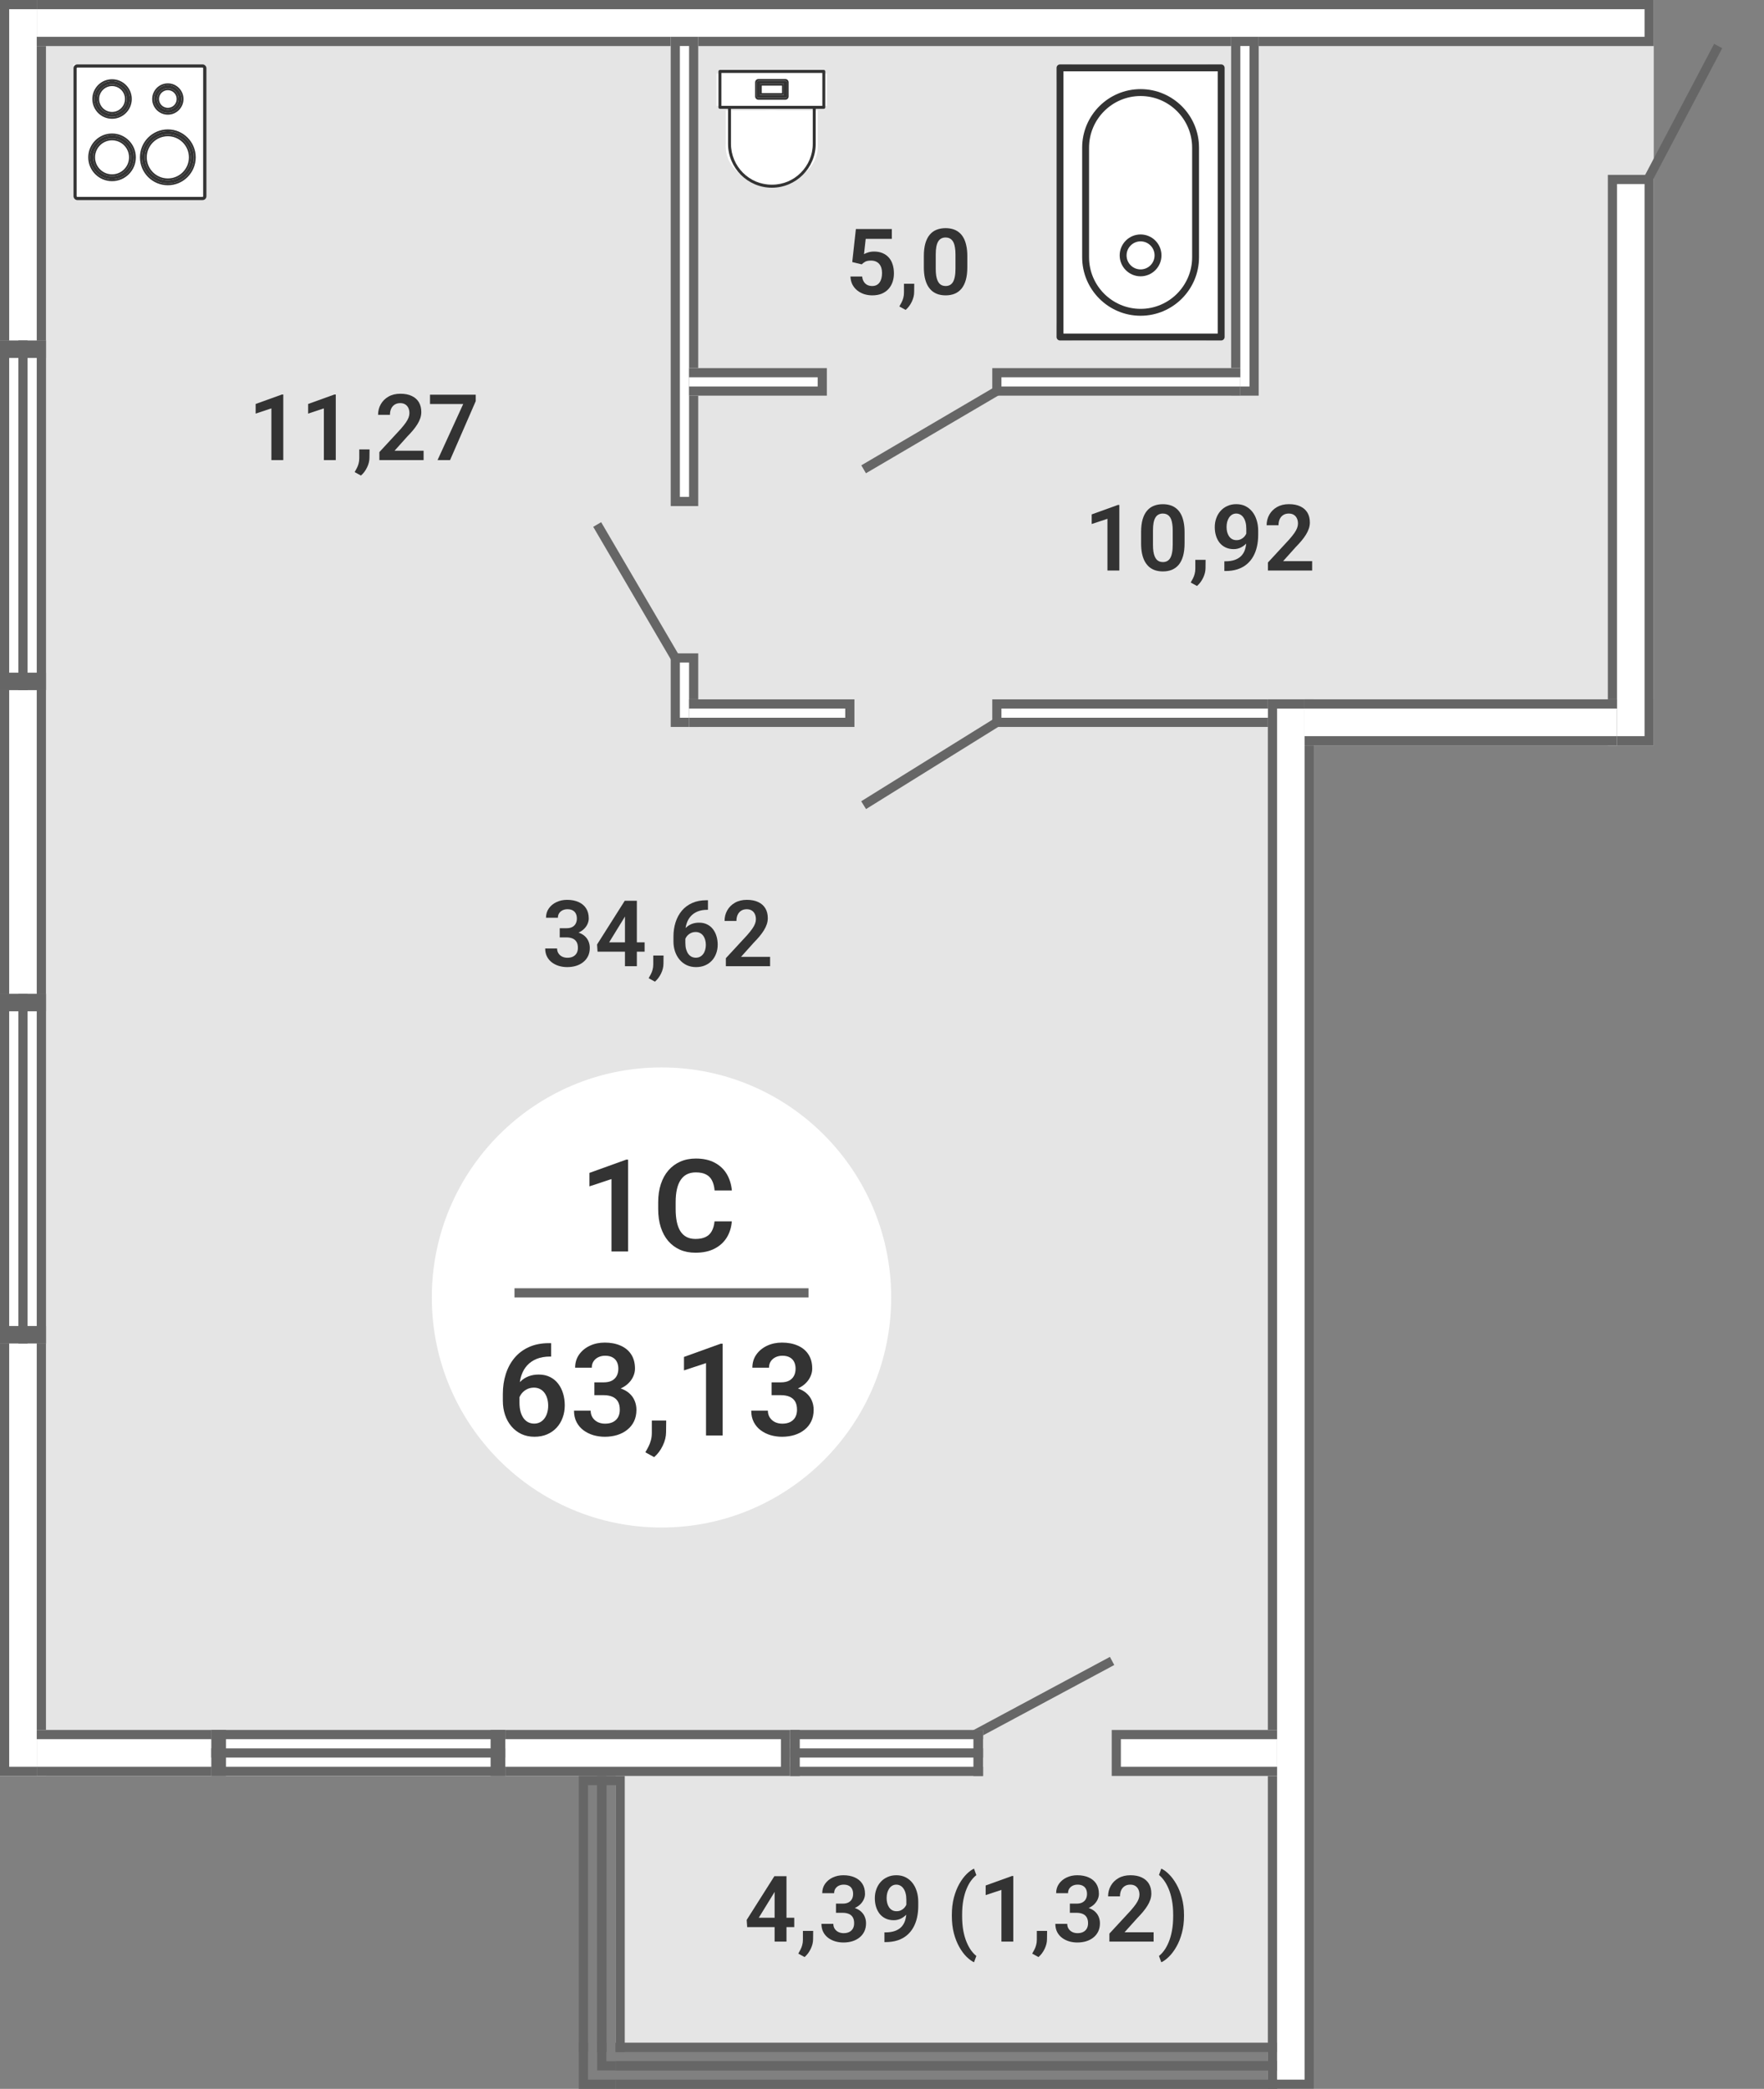 <svg width="435" height="515" viewBox="0 0 435 515" fill="none" xmlns="http://www.w3.org/2000/svg">
<rect x="0" y="0" width="435" height="515" fill="#808080" stroke="none"/>
<g clip-path="url(#clip0_81_12981)">
<path fill-rule="evenodd" clip-rule="evenodd" d="M11.328 11.344H407.812V172.423H312.656V426.52V503.656H151.797V426.52H11.328V172.423V11.344Z" fill="#E5E5E5"/>
<path d="M0 0H11.328V437.863H0V0Z" fill="white"/>
<path fill-rule="evenodd" clip-rule="evenodd" d="M9.062 2.269H2.266V435.595H9.062V2.269ZM0 0V437.863H11.328V0H0Z" fill="#666666"/>
<path d="M396.484 43.106H407.812V183.767H396.484V43.106Z" fill="white"/>
<path fill-rule="evenodd" clip-rule="evenodd" d="M405.547 45.374H398.75V181.498H405.547V45.374ZM396.484 43.106V183.767H407.812V43.106H396.484Z" fill="#666666"/>
<path d="M312.656 172.423H323.984V515H312.656V172.423Z" fill="white"/>
<path fill-rule="evenodd" clip-rule="evenodd" d="M321.719 174.692H314.922V512.731H321.719V174.692ZM312.656 172.423V515H323.984V172.423H312.656Z" fill="#666666"/>
<path d="M194.844 426.52V437.863H9.062V426.52H194.844Z" fill="white"/>
<path fill-rule="evenodd" clip-rule="evenodd" d="M9.062 437.863H194.844V426.52H9.062V428.788H192.578V435.595H9.062V437.863Z" fill="#666666"/>
<path d="M407.813 1.74537e-05V11.344L9.062 11.344V0L407.813 1.74537e-05Z" fill="white"/>
<path fill-rule="evenodd" clip-rule="evenodd" d="M9.062 11.344L407.813 11.344V1.74537e-05L9.062 0V2.269L405.547 2.269V9.075L9.062 9.075V11.344Z" fill="#666666"/>
<path d="M321.719 172.423H398.75V183.766H321.719V172.423Z" fill="white"/>
<path fill-rule="evenodd" clip-rule="evenodd" d="M398.75 174.692H321.719V172.423H398.75V174.692ZM398.75 181.498H321.719V183.766H398.75V181.498Z" fill="#666666"/>
<path d="M172.188 124.78H165.391V9.075H172.188V124.78Z" fill="white"/>
<path fill-rule="evenodd" clip-rule="evenodd" d="M167.656 122.511H169.922V11.344H167.656V122.511ZM172.188 124.78V9.075H165.391V124.78H172.188Z" fill="#666666"/>
<path d="M172.188 179.229H165.391V161.079H172.188V179.229Z" fill="white"/>
<path fill-rule="evenodd" clip-rule="evenodd" d="M167.656 176.96H169.922V163.348H167.656V176.96ZM172.188 179.229V161.079H165.391V179.229H172.188Z" fill="#666666"/>
<path d="M310.391 97.555H303.594V9.075H310.391V97.555Z" fill="white"/>
<path fill-rule="evenodd" clip-rule="evenodd" d="M305.859 95.286H308.125V11.344H305.859V95.286ZM310.391 97.555V9.075H303.594V97.555H310.391Z" fill="#666666"/>
<path d="M244.688 97.555V90.749H305.859V97.555H244.688Z" fill="white"/>
<path fill-rule="evenodd" clip-rule="evenodd" d="M305.859 90.749H244.688V97.555H305.859V95.286H246.953V93.018H305.859V90.749Z" fill="#666666"/>
<path d="M244.688 179.229V172.423H312.656V179.229H244.688Z" fill="white"/>
<path fill-rule="evenodd" clip-rule="evenodd" d="M312.656 172.423H244.688V179.229H312.656V176.96H246.953V174.692H312.656V172.423Z" fill="#666666"/>
<path d="M274.141 437.863V426.52H314.922V437.863H274.141Z" fill="white"/>
<path fill-rule="evenodd" clip-rule="evenodd" d="M314.922 426.52H274.141V437.863H314.922V435.595H276.406V428.788H314.922V426.52Z" fill="#666666"/>
<path d="M169.922 97.555V90.749H203.906V97.555H169.922Z" fill="white"/>
<path fill-rule="evenodd" clip-rule="evenodd" d="M169.922 97.555H203.906V90.749H169.922V93.018H201.641V95.286H169.922V97.555Z" fill="#666666"/>
<path d="M169.922 179.229V172.423H210.703V179.229H169.922Z" fill="white"/>
<path fill-rule="evenodd" clip-rule="evenodd" d="M169.922 179.229H210.703V172.423H169.922V174.692H208.438V176.96H169.922V179.229Z" fill="#666666"/>
<path d="M18.125 15.881H49.844V48.778L18.125 48.831V15.881Z" fill="white"/>
<path fill-rule="evenodd" clip-rule="evenodd" d="M19.057 16.659C18.971 16.659 18.902 16.729 18.902 16.815V48.395C18.902 48.395 18.902 48.406 18.912 48.426C18.921 48.448 18.936 48.472 18.957 48.494C19.001 48.541 19.04 48.551 19.057 48.551H49.969C50.055 48.551 50.125 48.481 50.125 48.395V16.815C50.125 16.815 50.125 16.815 50.125 16.815C50.125 16.815 50.124 16.804 50.115 16.784C50.106 16.762 50.09 16.738 50.07 16.716C50.026 16.669 49.987 16.659 49.969 16.659H19.057ZM19.057 15.881C18.542 15.881 18.125 16.299 18.125 16.815V48.395C18.125 48.637 18.239 48.864 18.389 49.024C18.542 49.189 18.775 49.329 19.057 49.329H49.969C50.484 49.329 50.902 48.911 50.902 48.395V16.815C50.902 16.573 50.788 16.346 50.638 16.186C50.485 16.021 50.252 15.881 49.969 15.881H19.057Z" fill="#333333"/>
<path fill-rule="evenodd" clip-rule="evenodd" d="M27.633 20.77C25.625 20.77 23.998 22.399 23.998 24.41C23.998 26.421 25.625 28.05 27.633 28.05C29.641 28.05 31.269 26.421 31.269 24.41C31.269 22.399 29.641 20.77 27.633 20.77ZM23.221 24.41C23.221 21.97 25.196 19.992 27.633 19.992C30.07 19.992 32.045 21.97 32.045 24.41C32.045 26.85 30.07 28.828 27.633 28.828C25.196 28.828 23.221 26.85 23.221 24.41Z" fill="#333333"/>
<path fill-rule="evenodd" clip-rule="evenodd" d="M27.633 21.224C25.875 21.224 24.451 22.65 24.451 24.41C24.451 26.17 25.876 27.597 27.633 27.597C29.391 27.597 30.816 26.17 30.816 24.41C30.816 22.65 29.391 21.224 27.633 21.224ZM22.768 24.41C22.768 21.719 24.946 19.538 27.633 19.538C30.32 19.538 32.498 21.719 32.498 24.41C32.498 27.101 30.32 29.282 27.633 29.282C24.946 29.282 22.768 27.101 22.768 24.41ZM23.998 24.41C23.998 22.399 25.625 20.77 27.633 20.77C29.641 20.77 31.269 22.399 31.269 24.41C31.269 26.421 29.641 28.05 27.633 28.05C25.625 28.05 23.998 26.421 23.998 24.41ZM27.633 19.992C25.196 19.992 23.221 21.97 23.221 24.41C23.221 26.85 25.196 28.828 27.633 28.828C30.07 28.828 32.045 26.85 32.045 24.41C32.045 21.97 30.07 19.992 27.633 19.992Z" fill="#333333"/>
<path fill-rule="evenodd" clip-rule="evenodd" d="M41.389 21.777C39.937 21.777 38.759 22.956 38.759 24.41C38.759 25.865 39.937 27.043 41.389 27.043C42.841 27.043 44.018 25.865 44.018 24.41C44.018 22.956 42.841 21.777 41.389 21.777ZM37.982 24.41C37.982 22.526 39.507 21 41.389 21C43.27 21 44.795 22.526 44.795 24.41C44.795 26.294 43.27 27.821 41.389 27.821C39.507 27.821 37.982 26.294 37.982 24.41Z" fill="#333333"/>
<path fill-rule="evenodd" clip-rule="evenodd" d="M41.388 22.231C40.186 22.231 39.212 23.207 39.212 24.41C39.212 25.614 40.187 26.59 41.388 26.59C42.59 26.59 43.565 25.614 43.565 24.41C43.565 23.207 42.59 22.231 41.388 22.231ZM37.529 24.41C37.529 22.276 39.257 20.546 41.388 20.546C43.52 20.546 45.248 22.276 45.248 24.41C45.248 26.545 43.52 28.275 41.388 28.275C39.257 28.275 37.529 26.545 37.529 24.41ZM38.759 24.41C38.759 22.956 39.936 21.777 41.388 21.777C42.841 21.777 44.018 22.956 44.018 24.41C44.018 25.865 42.84 27.044 41.388 27.044C39.936 27.044 38.759 25.865 38.759 24.41ZM41.388 21C39.507 21 37.982 22.527 37.982 24.41C37.982 26.294 39.507 27.821 41.388 27.821C43.27 27.821 44.795 26.294 44.795 24.41C44.795 22.527 43.27 21 41.388 21Z" fill="#333333"/>
<path fill-rule="evenodd" clip-rule="evenodd" d="M27.631 34.142C25.068 34.142 22.99 36.223 22.99 38.79C22.99 41.356 25.068 43.437 27.631 43.437C30.195 43.437 32.272 41.356 32.272 38.79C32.272 36.223 30.195 34.142 27.631 34.142ZM33.049 38.79C33.049 35.794 30.623 33.364 27.631 33.364C24.639 33.364 22.213 35.794 22.213 38.79C22.213 41.786 24.639 44.215 27.631 44.215C30.623 44.215 33.049 41.786 33.049 38.79Z" fill="#333333"/>
<path fill-rule="evenodd" clip-rule="evenodd" d="M27.631 34.596C25.318 34.596 23.443 36.474 23.443 38.79C23.443 41.106 25.318 42.984 27.631 42.984C29.944 42.984 31.819 41.106 31.819 38.79C31.819 36.474 29.944 34.596 27.631 34.596ZM27.631 32.911C30.874 32.911 33.502 35.543 33.502 38.79C33.502 42.037 30.874 44.669 27.631 44.669C24.388 44.669 21.76 42.037 21.76 38.79C21.76 35.543 24.388 32.911 27.631 32.911ZM22.99 38.79C22.99 36.223 25.068 34.142 27.631 34.142C30.195 34.142 32.272 36.223 32.272 38.79C32.272 41.357 30.195 43.437 27.631 43.437C25.068 43.437 22.99 41.357 22.99 38.79ZM27.631 33.364C30.623 33.364 33.049 35.794 33.049 38.79C33.049 41.786 30.623 44.215 27.631 44.215C24.639 44.215 22.213 41.786 22.213 38.79C22.213 35.794 24.639 33.364 27.631 33.364Z" fill="#333333"/>
<path fill-rule="evenodd" clip-rule="evenodd" d="M41.389 33.135C38.27 33.135 35.742 35.667 35.742 38.79C35.742 41.913 38.27 44.445 41.389 44.445C44.508 44.445 47.036 41.913 47.036 38.79C47.036 35.667 44.508 33.135 41.389 33.135ZM47.813 38.79C47.813 35.237 44.937 32.358 41.389 32.358C37.841 32.358 34.965 35.237 34.965 38.79C34.965 42.343 37.841 45.223 41.389 45.223C44.937 45.223 47.813 42.343 47.813 38.79Z" fill="#333333"/>
<path fill-rule="evenodd" clip-rule="evenodd" d="M41.389 33.589C38.52 33.589 36.195 35.918 36.195 38.79C36.195 41.663 38.52 43.992 41.389 43.992C44.258 43.992 46.583 41.663 46.583 38.79C46.583 35.918 44.258 33.589 41.389 33.589ZM41.389 31.904C45.187 31.904 48.266 34.987 48.266 38.79C48.266 42.593 45.187 45.677 41.389 45.677C37.591 45.677 34.512 42.594 34.512 38.79C34.512 34.987 37.591 31.904 41.389 31.904ZM35.742 38.79C35.742 35.667 38.27 33.136 41.389 33.136C44.508 33.136 47.036 35.667 47.036 38.79C47.036 41.913 44.508 44.445 41.389 44.445C38.27 44.445 35.742 41.913 35.742 38.79ZM41.389 32.358C44.937 32.358 47.813 35.238 47.813 38.79C47.813 42.343 44.937 45.223 41.389 45.223C37.841 45.223 34.965 42.343 34.965 38.79C34.965 35.238 37.841 32.358 41.389 32.358Z" fill="#333333"/>
<path d="M176.719 18.15H203.906V26.09H176.719V18.15Z" fill="white"/>
<path d="M178.984 27.225H201.641V36.3H178.984V27.225Z" fill="white"/>
<path d="M201.641 36.3C201.641 41.312 196.569 45.374 190.312 45.374C184.056 45.374 178.984 41.312 178.984 36.3C178.984 31.288 184.056 27.225 190.312 27.225C196.569 27.225 201.641 31.288 201.641 36.3Z" fill="white"/>
<path d="M177.172 17.606V26.468C177.172 26.668 177.334 26.831 177.534 26.831H179.533V35.458C179.533 41.426 184.382 46.282 190.342 46.282C196.302 46.282 201.152 41.427 201.152 35.458V26.831H203.15C203.35 26.831 203.513 26.669 203.513 26.468L203.513 17.606C203.513 17.405 203.35 17.243 203.15 17.243H177.534C177.334 17.243 177.172 17.405 177.172 17.606ZM200.427 35.458C200.427 41.026 195.903 45.556 190.342 45.556C184.782 45.556 180.258 41.026 180.258 35.458V26.831H200.427V35.458ZM177.897 17.969H202.788V26.105H200.791C200.79 26.105 200.79 26.105 200.789 26.105C200.789 26.105 200.788 26.105 200.787 26.105H179.897C179.897 26.105 179.896 26.105 179.895 26.105C179.895 26.105 179.894 26.105 179.893 26.105H177.896L177.897 17.969Z" fill="#333333"/>
<path d="M187.029 24.139H193.659C193.859 24.139 194.022 23.977 194.022 23.776V20.298C194.022 20.098 193.859 19.935 193.659 19.935H187.029C186.828 19.935 186.666 20.097 186.666 20.298V23.776C186.666 23.976 186.828 24.139 187.029 24.139ZM187.391 20.661H193.296V23.413H187.391V20.661Z" fill="#333333"/>
<path fill-rule="evenodd" clip-rule="evenodd" d="M193.659 24.593H187.029C186.578 24.593 186.213 24.227 186.213 23.776V20.298C186.213 19.847 186.578 19.481 187.029 19.481H193.659C194.11 19.481 194.475 19.847 194.475 20.298V23.776C194.475 24.227 194.109 24.593 193.659 24.593ZM192.843 21.115H187.844V22.959H192.843V21.115ZM193.659 24.139H187.029C186.828 24.139 186.666 23.977 186.666 23.776V20.298C186.666 20.097 186.828 19.935 187.029 19.935H193.659C193.859 19.935 194.022 20.098 194.022 20.298V23.776C194.022 23.977 193.859 24.139 193.659 24.139ZM187.391 20.661V23.413H193.296V20.661H187.391Z" fill="#333333"/>
<path d="M260.547 20.419C260.547 17.913 262.575 15.881 265.078 15.881H296.797C299.3 15.881 301.328 17.913 301.328 20.419V79.405C301.328 81.911 299.3 83.943 296.797 83.943H265.078C262.575 83.943 260.547 81.911 260.547 79.405V20.419Z" fill="white"/>
<path d="M301.138 15.881H261.396C260.928 15.881 260.547 16.262 260.547 16.732V83.092C260.547 83.562 260.928 83.943 261.396 83.943H301.138C301.607 83.943 301.987 83.562 301.987 83.092V16.732C301.987 16.262 301.607 15.881 301.138 15.881ZM300.288 82.241H262.246V17.583H300.288V82.241Z" fill="#333333"/>
<path d="M281.266 77.85C289.212 77.85 295.676 71.379 295.676 63.423V36.4C295.676 28.444 289.212 21.973 281.266 21.973C273.323 21.973 266.859 28.444 266.859 36.4V63.423C266.859 71.379 273.323 77.85 281.266 77.85ZM268.559 36.4C268.559 29.383 274.259 23.675 281.266 23.675C288.274 23.675 293.977 29.383 293.977 36.4V63.424C293.977 70.44 288.276 76.148 281.266 76.148C274.259 76.148 268.559 70.44 268.559 63.424V36.4Z" fill="#333333"/>
<path d="M281.265 68.124C284.106 68.124 286.417 65.81 286.417 62.965C286.417 60.12 284.106 57.805 281.265 57.805C278.424 57.805 276.113 60.12 276.113 62.965C276.113 65.81 278.424 68.124 281.265 68.124ZM281.265 59.507C283.171 59.507 284.718 61.058 284.718 62.965C284.718 64.872 283.171 66.423 281.265 66.423C279.362 66.423 277.812 64.872 277.812 62.965C277.812 61.058 279.362 59.507 281.265 59.507Z" fill="#333333"/>
<path fill-rule="evenodd" clip-rule="evenodd" d="M212.371 197.549L245.222 177.131L246.418 179.058L213.566 199.477L212.371 197.549Z" fill="#666666"/>
<path fill-rule="evenodd" clip-rule="evenodd" d="M240.69 428.784L274.775 410.505L273.705 408.504L239.621 426.785L240.69 428.784Z" fill="#666666"/>
<path fill-rule="evenodd" clip-rule="evenodd" d="M212.396 114.726L245.248 95.442L246.394 97.399L213.542 116.683L212.396 114.726Z" fill="#666666"/>
<path fill-rule="evenodd" clip-rule="evenodd" d="M405.377 43.711L422.698 10.815L424.703 11.873L407.382 44.769L405.377 43.711Z" fill="#666666"/>
<path fill-rule="evenodd" clip-rule="evenodd" d="M148.244 128.743L167.501 161.64L165.547 162.787L146.289 129.891L148.244 128.743Z" fill="#666666"/>
<path fill-rule="evenodd" clip-rule="evenodd" d="M149.531 505.925V437.864H142.734V505.925H145V440.132H147.266V505.925H149.531Z" fill="#666666"/>
<path fill-rule="evenodd" clip-rule="evenodd" d="M151.797 508.194H314.922V510.463H151.797V508.194ZM151.797 505.925H314.922V503.656H151.797V505.925Z" fill="#666666"/>
<path fill-rule="evenodd" clip-rule="evenodd" d="M154.062 505.925V437.864H147.266V505.925H149.531V440.132H151.797V505.925H154.062Z" fill="#666666"/>
<path fill-rule="evenodd" clip-rule="evenodd" d="M151.797 512.731H314.922V515H151.797V512.731ZM151.797 510.463H314.922V508.194H151.797V510.463Z" fill="#666666"/>
<path fill-rule="evenodd" clip-rule="evenodd" d="M142.734 503.656H145V512.731H151.797V515H142.734V503.656Z" fill="#666666"/>
<path fill-rule="evenodd" clip-rule="evenodd" d="M147.266 503.656H149.531V508.194H151.797V510.463H147.266V503.656Z" fill="#666666"/>
<path d="M242.422 426.52H194.844V437.863H242.422V426.52Z" fill="white"/>
<path d="M194.844 426.52H242.422V428.788H194.844V426.52Z" fill="#666666"/>
<path d="M194.844 435.595H242.422V437.863H194.844V435.595Z" fill="#666666"/>
<path d="M194.844 431.057H242.422V433.326H194.844V431.057Z" fill="#666666"/>
<path d="M197.223 426.52V437.863H194.844V426.52H197.223Z" fill="#666666"/>
<path d="M242.422 426.52V437.863H240.043V426.52H242.422Z" fill="#666666"/>
<path d="M11.328 170.154L11.328 83.943H9.53674e-07L9.53674e-07 170.154H11.328Z" fill="white"/>
<path d="M11.328 83.943V170.154H9.062V83.943H11.328Z" fill="#666666"/>
<path d="M2.266 83.943L2.266 170.154H0L3.76327e-06 83.943H2.266Z" fill="#666666"/>
<path d="M6.797 83.943V170.154H4.531V83.943H6.797Z" fill="#666666"/>
<path d="M11.328 88.253H0L2.87191e-07 83.942H11.328V88.253Z" fill="#666666"/>
<path d="M11.328 170.154H0L2.87191e-07 165.844H11.328V170.154Z" fill="#666666"/>
<path d="M11.328 331.233L11.328 245.022H9.53674e-07L9.53674e-07 331.233H11.328Z" fill="white"/>
<path d="M11.328 245.022V331.233H9.062V245.022H11.328Z" fill="#666666"/>
<path d="M2.266 245.022L2.266 331.233H0L3.76327e-06 245.022H2.266Z" fill="#666666"/>
<path d="M6.797 245.022V331.233H4.531V245.022H6.797Z" fill="#666666"/>
<path d="M11.328 249.333H0L2.87191e-07 245.022H11.328V249.333Z" fill="#666666"/>
<path d="M11.328 331.234H0L2.87191e-07 326.923H11.328V331.234Z" fill="#666666"/>
<path d="M52.109 437.864H124.609V426.52H52.109V437.864Z" fill="white"/>
<path d="M124.609 437.863H52.109V435.595H124.609V437.863Z" fill="#666666"/>
<path d="M124.609 428.788H52.109V426.52H124.609V428.788Z" fill="#666666"/>
<path d="M124.609 433.326H52.109V431.057H124.609V433.326Z" fill="#666666"/>
<path d="M120.984 437.863V426.52H124.609V437.863H120.984Z" fill="#666666"/>
<path d="M52.109 437.863V426.52H55.734V437.863H52.109Z" fill="#666666"/>
<path d="M219.766 319.89C219.766 351.214 194.407 376.608 163.125 376.608C131.843 376.608 106.484 351.214 106.484 319.89C106.484 288.566 131.843 263.172 163.125 263.172C194.407 263.172 219.766 288.566 219.766 319.89Z" fill="white"/>
<path d="M154.892 285.904V308.546H150.788V290.696L145.352 292.495V289.176L154.427 285.904H154.892Z" fill="#333333"/>
<path d="M176.203 301.119H180.462C180.349 302.627 179.93 303.966 179.208 305.134C178.485 306.293 177.478 307.203 176.188 307.863C174.897 308.526 173.333 308.857 171.495 308.857C170.08 308.857 168.805 308.608 167.669 308.113C166.544 307.605 165.578 306.888 164.773 305.955C163.978 305.016 163.369 303.889 162.946 302.575C162.522 301.252 162.311 299.769 162.311 298.124V296.402C162.311 294.759 162.527 293.276 162.961 291.953C163.395 290.628 164.014 289.5 164.819 288.57C165.635 287.631 166.611 286.907 167.747 286.399C168.893 285.893 170.173 285.639 171.588 285.639C173.425 285.639 174.979 285.982 176.25 286.662C177.519 287.336 178.505 288.262 179.208 289.439C179.91 290.619 180.333 291.973 180.478 293.502H176.219C176.136 292.552 175.929 291.744 175.599 291.084C175.279 290.421 174.794 289.92 174.143 289.58C173.503 289.228 172.651 289.051 171.588 289.051C170.762 289.051 170.034 289.208 169.404 289.516C168.784 289.827 168.268 290.292 167.855 290.914C167.442 291.522 167.132 292.289 166.926 293.207C166.719 294.117 166.616 295.172 166.616 296.372V298.124C166.616 299.272 166.709 300.302 166.895 301.212C167.081 302.121 167.37 302.89 167.762 303.521C168.155 304.152 168.661 304.633 169.28 304.964C169.899 305.295 170.638 305.461 171.495 305.461C172.538 305.461 173.384 305.295 174.035 304.964C174.696 304.633 175.196 304.147 175.537 303.505C175.888 302.865 176.11 302.069 176.203 301.119Z" fill="#333333"/>
<path d="M126.875 317.621H199.375V319.89H126.875V317.621Z" fill="#666666"/>
<path d="M135.353 331.154H135.91V334.457H135.647C134.397 334.457 133.298 334.648 132.348 335.031C131.408 335.412 130.624 335.95 129.994 336.644C129.374 337.327 128.905 338.137 128.584 339.079C128.264 340.009 128.104 341.028 128.104 342.135V345.794C128.104 346.652 128.192 347.407 128.368 348.058C128.553 348.7 128.807 349.243 129.126 349.687C129.457 350.121 129.839 350.447 130.273 350.663C130.717 350.881 131.202 350.989 131.729 350.989C132.255 350.989 132.73 350.881 133.153 350.663C133.577 350.447 133.938 350.141 134.237 349.748C134.547 349.345 134.78 348.875 134.934 348.337C135.1 347.8 135.182 347.21 135.182 346.57C135.182 345.939 135.105 345.354 134.95 344.816C134.795 344.279 134.568 343.809 134.268 343.405C133.969 342.992 133.597 342.677 133.153 342.459C132.72 342.232 132.224 342.119 131.666 342.119C130.944 342.119 130.298 342.289 129.73 342.629C129.163 342.96 128.713 343.396 128.383 343.934C128.053 344.471 127.872 345.039 127.841 345.64L126.463 344.957C126.514 344.077 126.7 343.271 127.02 342.536C127.351 341.803 127.789 341.161 128.337 340.615C128.894 340.066 129.55 339.641 130.304 339.342C131.068 339.042 131.914 338.893 132.844 338.893C133.917 338.893 134.857 339.099 135.662 339.512C136.468 339.916 137.134 340.469 137.66 341.173C138.197 341.876 138.6 342.688 138.868 343.607C139.137 344.517 139.271 345.479 139.271 346.493C139.271 347.577 139.095 348.591 138.744 349.531C138.404 350.472 137.908 351.293 137.258 351.997C136.607 352.7 135.822 353.249 134.903 353.642C133.984 354.034 132.952 354.231 131.806 354.231C130.598 354.231 129.514 354.002 128.553 353.549C127.603 353.093 126.788 352.462 126.106 351.657C125.425 350.849 124.904 349.91 124.542 348.834C124.181 347.759 124 346.595 124 345.345V343.7C124 341.933 124.243 340.288 124.728 338.768C125.213 337.248 125.931 335.921 126.881 334.782C127.841 333.636 129.028 332.747 130.443 332.116C131.857 331.474 133.494 331.154 135.353 331.154Z" fill="#333333"/>
<path d="M146.567 340.817H148.874C149.69 340.817 150.361 340.676 150.888 340.397C151.425 340.106 151.822 339.714 152.08 339.219C152.349 338.711 152.483 338.128 152.483 337.466C152.483 336.815 152.364 336.252 152.127 335.775C151.889 335.29 151.528 334.918 151.043 334.659C150.568 334.389 149.959 334.255 149.215 334.255C148.616 334.255 148.064 334.373 147.558 334.612C147.062 334.85 146.665 335.19 146.365 335.635C146.076 336.07 145.932 336.592 145.932 337.202H141.828C141.828 335.982 142.148 334.911 142.788 333.992C143.438 333.062 144.316 332.332 145.421 331.805C146.526 331.279 147.759 331.013 149.122 331.013C150.609 331.013 151.91 331.263 153.025 331.758C154.15 332.245 155.023 332.962 155.643 333.915C156.272 334.866 156.587 336.043 156.587 337.45C156.587 338.121 156.427 338.795 156.107 339.467C155.797 340.129 155.338 340.728 154.729 341.266C154.13 341.792 153.392 342.221 152.514 342.552C151.647 342.874 150.65 343.033 149.525 343.033H146.567V340.817ZM146.567 343.979V341.792H149.525C150.795 341.792 151.895 341.942 152.824 342.244C153.763 342.532 154.538 342.945 155.147 343.482C155.756 344.011 156.205 344.626 156.494 345.329C156.794 346.032 156.944 346.786 156.944 347.593C156.944 348.648 156.747 349.587 156.355 350.416C155.963 351.232 155.41 351.924 154.698 352.494C153.996 353.063 153.17 353.496 152.22 353.796C151.27 354.086 150.242 354.232 149.138 354.232C148.177 354.232 147.243 354.102 146.335 353.844C145.436 353.574 144.626 353.177 143.903 352.648C143.18 352.11 142.607 351.439 142.184 350.633C141.76 349.817 141.549 348.871 141.549 347.795H145.653C145.653 348.415 145.803 348.968 146.102 349.454C146.412 349.939 146.835 350.323 147.372 350.602C147.919 350.872 148.534 351.005 149.215 351.005C149.969 351.005 150.614 350.872 151.151 350.602C151.698 350.323 152.117 349.93 152.406 349.424C152.695 348.907 152.839 348.292 152.839 347.577C152.839 346.729 152.679 346.041 152.359 345.515C152.039 344.986 151.58 344.601 150.981 344.351C150.392 344.104 149.69 343.979 148.874 343.979H146.567Z" fill="#333333"/>
<path d="M164.284 350.229L164.253 353.068C164.253 354.175 163.98 355.296 163.433 356.432C162.885 357.571 162.178 358.51 161.311 359.257L159.143 358.061C159.421 357.596 159.68 357.126 159.917 356.65C160.165 356.174 160.361 355.659 160.506 355.1C160.66 354.551 160.738 353.937 160.738 353.254V350.229H164.284Z" fill="#333333"/>
<path d="M178.208 331.279V353.921H174.104V336.07L168.668 337.869V334.55L177.744 331.279H178.208Z" fill="#333333"/>
<path d="M190.272 340.817H192.58C193.395 340.817 194.066 340.676 194.593 340.397C195.13 340.106 195.527 339.714 195.785 339.219C196.054 338.711 196.188 338.128 196.188 337.466C196.188 336.815 196.069 336.252 195.832 335.775C195.594 335.29 195.233 334.918 194.748 334.659C194.273 334.389 193.664 334.255 192.92 334.255C192.321 334.255 191.769 334.373 191.263 334.612C190.768 334.85 190.37 335.19 190.071 335.635C189.782 336.07 189.637 336.592 189.637 337.202H185.533C185.533 335.982 185.853 334.911 186.493 333.992C187.143 333.062 188.021 332.332 189.126 331.805C190.231 331.279 191.464 331.013 192.827 331.013C194.314 331.013 195.615 331.263 196.73 331.758C197.856 332.245 198.728 332.962 199.348 333.915C199.978 334.866 200.292 336.043 200.292 337.45C200.292 338.121 200.132 338.795 199.812 339.467C199.502 340.129 199.043 340.728 198.434 341.266C197.835 341.792 197.097 342.221 196.219 342.552C195.352 342.874 194.355 343.033 193.23 343.033H190.272V340.817ZM190.272 343.979V341.792H193.23C194.5 341.792 195.6 341.942 196.529 342.244C197.469 342.532 198.243 342.945 198.852 343.482C199.461 344.011 199.91 344.626 200.2 345.329C200.499 346.032 200.649 346.786 200.649 347.593C200.649 348.648 200.452 349.587 200.06 350.416C199.668 351.232 199.115 351.924 198.403 352.494C197.701 353.063 196.875 353.496 195.925 353.796C194.975 354.086 193.948 354.232 192.843 354.232C191.883 354.232 190.948 354.102 190.04 353.844C189.141 353.574 188.331 353.177 187.608 352.648C186.885 352.11 186.312 351.439 185.889 350.633C185.466 349.817 185.254 348.871 185.254 347.795H189.358C189.358 348.415 189.508 348.968 189.807 349.454C190.117 349.939 190.54 350.323 191.077 350.602C191.624 350.872 192.239 351.005 192.92 351.005C193.674 351.005 194.319 350.872 194.856 350.602C195.403 350.323 195.822 349.93 196.111 349.424C196.4 348.907 196.544 348.292 196.544 347.577C196.544 346.729 196.384 346.041 196.064 345.515C195.744 344.986 195.285 344.601 194.686 344.351C194.097 344.104 193.395 343.979 192.58 343.979H190.272Z" fill="#333333"/>
<path d="M195.861 472.818V475.123H184.256L184.135 473.351L190.96 462.572H193.295L190.772 466.858L187.111 472.818H195.861ZM193.947 462.572V478.7H191.016V462.572H193.947Z" fill="#333333"/>
<path d="M200.53 476.064L200.508 478.09C200.508 478.882 200.313 479.683 199.922 480.495C199.531 481.307 199.026 481.979 198.406 482.512L196.857 481.659C197.057 481.325 197.241 480.99 197.41 480.649C197.587 480.311 197.728 479.941 197.831 479.542C197.942 479.152 197.997 478.712 197.997 478.224V476.064H200.53Z" fill="#333333"/>
<path d="M206.151 469.34H207.799C208.382 469.34 208.861 469.24 209.237 469.04C209.621 468.834 209.905 468.552 210.089 468.199C210.281 467.838 210.377 467.42 210.377 466.946C210.377 466.481 210.292 466.08 210.122 465.739C209.953 465.392 209.695 465.127 209.348 464.943C209.008 464.75 208.573 464.655 208.042 464.655C207.615 464.655 207.22 464.739 206.859 464.909C206.505 465.079 206.221 465.322 206.007 465.639C205.8 465.95 205.697 466.322 205.697 466.758H202.766C202.766 465.887 202.994 465.122 203.451 464.466C203.916 463.802 204.543 463.28 205.332 462.903C206.121 462.527 207.002 462.338 207.976 462.338C209.038 462.338 209.967 462.515 210.764 462.869C211.568 463.216 212.191 463.731 212.633 464.41C213.083 465.09 213.308 465.932 213.308 466.935C213.308 467.416 213.194 467.897 212.965 468.375C212.744 468.85 212.416 469.276 211.981 469.662C211.553 470.038 211.026 470.345 210.399 470.581C209.779 470.81 209.068 470.923 208.264 470.923H206.151V469.34ZM206.151 471.599V470.038H208.264C209.171 470.038 209.956 470.145 210.62 470.358C211.291 470.565 211.844 470.862 212.279 471.245C212.715 471.622 213.035 472.062 213.242 472.564C213.456 473.065 213.563 473.605 213.563 474.181C213.563 474.934 213.423 475.606 213.142 476.196C212.862 476.781 212.467 477.276 211.959 477.682C211.457 478.088 210.867 478.399 210.189 478.612C209.51 478.818 208.776 478.923 207.987 478.923C207.301 478.923 206.634 478.83 205.985 478.646C205.343 478.453 204.764 478.17 204.248 477.793C203.732 477.407 203.322 476.929 203.02 476.352C202.718 475.769 202.566 475.093 202.566 474.324H205.498C205.498 474.769 205.605 475.163 205.819 475.511C206.04 475.858 206.343 476.13 206.726 476.33C207.117 476.522 207.556 476.618 208.042 476.618C208.581 476.618 209.042 476.522 209.425 476.33C209.816 476.13 210.115 475.849 210.321 475.488C210.528 475.118 210.631 474.68 210.631 474.17C210.631 473.564 210.517 473.074 210.288 472.697C210.059 472.321 209.731 472.042 209.303 471.865C208.883 471.688 208.382 471.599 207.799 471.599H206.151Z" fill="#333333"/>
<path d="M218.098 476.429H218.308C219.259 476.429 220.063 476.307 220.72 476.064C221.383 475.819 221.918 475.477 222.324 475.034C222.737 474.583 223.035 474.047 223.22 473.428C223.411 472.799 223.507 472.105 223.507 471.345V468.421C223.507 467.799 223.445 467.257 223.319 466.792C223.194 466.32 223.017 465.923 222.788 465.608C222.567 465.29 222.305 465.052 222.003 464.898C221.7 464.734 221.376 464.655 221.029 464.655C220.646 464.655 220.307 464.743 220.012 464.92C219.717 465.097 219.466 465.34 219.259 465.651C219.06 465.955 218.905 466.304 218.795 466.703C218.691 467.103 218.64 467.522 218.64 467.967C218.64 468.394 218.688 468.804 218.784 469.197C218.887 469.587 219.038 469.934 219.237 470.238C219.444 470.54 219.702 470.78 220.012 470.957C220.321 471.127 220.683 471.211 221.096 471.211C221.487 471.211 221.841 471.139 222.158 470.991C222.482 470.835 222.763 470.633 222.999 470.381C223.234 470.122 223.415 469.839 223.541 469.528C223.673 469.21 223.747 468.888 223.762 468.564L224.791 469.008C224.791 469.546 224.676 470.079 224.448 470.603C224.227 471.127 223.913 471.604 223.507 472.033C223.109 472.452 222.644 472.793 222.113 473.051C221.583 473.301 221.011 473.428 220.399 473.428C219.639 473.428 218.968 473.287 218.385 473.006C217.803 472.727 217.312 472.339 216.914 471.844C216.523 471.341 216.228 470.764 216.029 470.116C215.83 469.458 215.73 468.757 215.73 468.01C215.73 467.234 215.852 466.508 216.095 465.828C216.339 465.14 216.689 464.539 217.146 464.022C217.611 463.498 218.171 463.087 218.828 462.792C219.484 462.49 220.222 462.338 221.04 462.338C221.888 462.338 222.644 462.504 223.308 462.838C223.972 463.169 224.536 463.632 225.001 464.221C225.465 464.804 225.82 465.496 226.063 466.293C226.314 467.091 226.439 467.963 226.439 468.909V469.939C226.439 470.935 226.339 471.881 226.14 472.775C225.941 473.668 225.635 474.483 225.222 475.222C224.809 475.96 224.282 476.6 223.64 477.14C223.006 477.677 222.246 478.095 221.361 478.39C220.484 478.678 219.481 478.823 218.352 478.823H218.098V476.429Z" fill="#333333"/>
<path d="M234.725 472.353V472.142C234.725 470.576 234.89 469.156 235.221 467.876C235.561 466.592 236.002 465.467 236.548 464.498C237.094 463.532 237.686 462.731 238.318 462.096C238.961 461.451 239.584 460.991 240.189 460.709L240.765 462.316C240.343 462.633 239.922 463.069 239.503 463.623C239.09 464.169 238.714 464.845 238.375 465.651C238.035 466.456 237.763 467.393 237.557 468.464C237.357 469.535 237.258 470.753 237.258 472.121V472.375C237.258 473.741 237.357 474.964 237.557 476.041C237.763 477.112 238.035 478.052 238.375 478.855C238.714 479.66 239.09 480.343 239.503 480.906C239.922 481.466 240.343 481.908 240.765 482.235L240.189 483.796C239.584 483.508 238.961 483.047 238.318 482.412C237.686 481.777 237.094 480.976 236.548 480.007C236.002 479.041 235.561 477.918 235.221 476.64C234.89 475.354 234.725 473.927 234.725 472.353Z" fill="#333333"/>
<path d="M249.879 462.527V478.7H246.948V465.95L243.064 467.234V464.864L249.549 462.527H249.879Z" fill="#333333"/>
<path d="M258.212 476.064L258.189 478.09C258.189 478.882 257.994 479.683 257.602 480.495C257.212 481.307 256.707 481.979 256.086 482.512L254.539 481.659C254.738 481.325 254.922 480.99 255.092 480.649C255.269 480.311 255.409 479.941 255.511 479.542C255.622 479.152 255.679 478.712 255.679 478.224V476.064H258.212Z" fill="#333333"/>
<path d="M263.83 469.34H265.48C266.062 469.34 266.542 469.24 266.918 469.04C267.301 468.834 267.584 468.552 267.77 468.199C267.961 467.838 268.056 467.42 268.056 466.946C268.056 466.481 267.972 466.08 267.802 465.739C267.632 465.392 267.374 465.127 267.027 464.943C266.69 464.75 266.255 464.655 265.722 464.655C265.294 464.655 264.9 464.739 264.539 464.909C264.184 465.079 263.901 465.322 263.688 465.639C263.481 465.95 263.377 466.322 263.377 466.758H260.445C260.445 465.887 260.674 465.122 261.132 464.466C261.596 463.802 262.224 463.28 263.012 462.903C263.801 462.527 264.682 462.338 265.656 462.338C266.719 462.338 267.648 462.515 268.443 462.869C269.247 463.216 269.87 463.731 270.315 464.41C270.763 465.09 270.987 465.932 270.987 466.935C270.987 467.416 270.874 467.897 270.645 468.375C270.423 468.85 270.097 469.276 269.66 469.662C269.234 470.038 268.706 470.345 268.078 470.581C267.46 470.81 266.748 470.923 265.944 470.923H263.83V469.34ZM263.83 471.599V470.038H265.944C266.85 470.038 267.637 470.145 268.3 470.358C268.971 470.565 269.524 470.862 269.959 471.245C270.394 471.622 270.716 472.062 270.922 472.564C271.137 473.065 271.243 473.605 271.243 474.181C271.243 474.934 271.103 475.606 270.822 476.196C270.541 476.781 270.147 477.276 269.639 477.682C269.136 478.088 268.547 478.399 267.868 478.612C267.19 478.818 266.456 478.923 265.668 478.923C264.981 478.923 264.313 478.83 263.665 478.646C263.024 478.453 262.444 478.17 261.927 477.793C261.413 477.407 261.003 476.929 260.699 476.352C260.398 475.769 260.246 475.093 260.246 474.324H263.178C263.178 474.769 263.284 475.163 263.5 475.511C263.719 475.858 264.023 476.13 264.406 476.33C264.798 476.522 265.235 476.618 265.722 476.618C266.261 476.618 266.721 476.522 267.106 476.33C267.496 476.13 267.795 475.849 268.001 475.488C268.208 475.118 268.312 474.68 268.312 474.17C268.312 473.564 268.196 473.074 267.967 472.697C267.739 472.321 267.412 472.042 266.984 471.865C266.563 471.688 266.062 471.599 265.48 471.599H263.83Z" fill="#333333"/>
<path d="M284.482 476.395V478.7H273.576V476.729L278.809 471.068C279.353 470.447 279.786 469.909 280.103 469.451C280.42 468.993 280.644 468.58 280.778 468.21C280.919 467.833 280.986 467.475 280.986 467.134C280.986 466.64 280.898 466.209 280.721 465.839C280.545 465.462 280.286 465.17 279.947 464.963C279.616 464.757 279.206 464.655 278.719 464.655C278.182 464.655 277.719 464.78 277.337 465.031C276.96 465.274 276.673 465.614 276.473 466.05C276.283 466.486 276.186 466.985 276.186 467.545H273.254C273.254 466.592 273.476 465.726 273.918 464.943C274.362 464.151 274.996 463.52 275.821 463.048C276.648 462.574 277.629 462.338 278.764 462.338C279.87 462.338 280.807 462.522 281.573 462.892C282.341 463.255 282.924 463.772 283.322 464.444C283.721 465.115 283.918 465.916 283.918 466.846C283.918 467.364 283.834 467.874 283.664 468.375C283.495 468.879 283.254 469.376 282.946 469.871C282.643 470.358 282.282 470.853 281.861 471.357C281.442 471.858 280.973 472.371 280.456 472.895L277.314 476.395H284.482Z" fill="#333333"/>
<path d="M291.973 472.142V472.353C291.973 473.888 291.8 475.295 291.454 476.572C291.114 477.852 290.663 478.977 290.104 479.953C289.551 480.926 288.946 481.741 288.289 482.389C287.641 483.038 287.002 483.508 286.374 483.796L285.799 482.235C286.22 481.917 286.637 481.482 287.049 480.926C287.464 480.372 287.84 479.69 288.178 478.877C288.524 478.065 288.799 477.119 288.998 476.041C289.204 474.964 289.306 473.741 289.306 472.375V472.121C289.306 470.753 289.2 469.533 288.987 468.453C288.78 467.375 288.504 466.433 288.157 465.628C287.811 464.816 287.43 464.133 287.018 463.579C286.603 463.019 286.198 462.583 285.799 462.273L286.374 460.709C287.002 460.991 287.641 461.46 288.289 462.116C288.946 462.767 289.551 463.584 290.104 464.566C290.663 465.54 291.114 466.667 291.454 467.944C291.8 469.215 291.973 470.615 291.973 472.142Z" fill="#333333"/>
<path d="M138.03 228.855H139.678C140.26 228.855 140.74 228.755 141.116 228.556C141.5 228.349 141.783 228.068 141.968 227.714C142.16 227.353 142.256 226.936 142.256 226.462C142.256 225.997 142.171 225.594 142.001 225.255C141.831 224.908 141.573 224.642 141.227 224.457C140.887 224.265 140.452 224.169 139.921 224.169C139.494 224.169 139.099 224.254 138.738 224.424C138.384 224.594 138.1 224.838 137.886 225.155C137.679 225.465 137.576 225.838 137.576 226.274H134.644C134.644 225.403 134.873 224.638 135.33 223.981C135.795 223.316 136.422 222.796 137.211 222.419C138 222.042 138.881 221.854 139.855 221.854C140.917 221.854 141.846 222.031 142.643 222.386C143.447 222.733 144.07 223.246 144.512 223.926C144.962 224.605 145.187 225.447 145.187 226.451C145.187 226.931 145.073 227.412 144.844 227.891C144.623 228.365 144.295 228.792 143.86 229.177C143.432 229.554 142.904 229.86 142.278 230.096C141.658 230.325 140.947 230.439 140.142 230.439H138.03V228.855ZM138.03 231.115V229.554H140.142C141.05 229.554 141.835 229.66 142.499 229.874C143.17 230.08 143.723 230.377 144.158 230.761C144.593 231.137 144.914 231.578 145.121 232.079C145.335 232.58 145.442 233.12 145.442 233.697C145.442 234.45 145.302 235.121 145.021 235.711C144.741 236.296 144.346 236.791 143.837 237.197C143.336 237.603 142.746 237.914 142.068 238.127C141.389 238.334 140.655 238.438 139.866 238.438C139.18 238.438 138.513 238.345 137.864 238.161C137.222 237.969 136.643 237.685 136.127 237.308C135.611 236.923 135.201 236.444 134.899 235.868C134.596 235.285 134.445 234.609 134.445 233.839H137.377C137.377 234.284 137.484 234.679 137.698 235.026C137.919 235.373 138.221 235.645 138.605 235.845C138.996 236.038 139.434 236.133 139.921 236.133C140.46 236.133 140.921 236.038 141.304 235.845C141.695 235.645 141.994 235.364 142.2 235.003C142.407 234.633 142.51 234.196 142.51 233.685C142.51 233.079 142.396 232.589 142.167 232.213C141.938 231.836 141.61 231.557 141.182 231.38C140.762 231.203 140.26 231.115 139.678 231.115H138.03Z" fill="#333333"/>
<path d="M158.961 232.333V234.638H147.356L147.234 232.866L154.06 222.087H156.394L153.872 226.374L150.21 232.333H158.961ZM157.047 222.087V238.216H154.115V222.087H157.047Z" fill="#333333"/>
<path d="M163.63 235.58L163.608 237.606C163.608 238.397 163.412 239.198 163.021 240.01C162.63 240.823 162.125 241.494 161.506 242.027L159.957 241.174C160.156 240.841 160.34 240.505 160.51 240.165C160.687 239.827 160.827 239.457 160.93 239.058C161.041 238.667 161.096 238.227 161.096 237.739V235.58H163.63Z" fill="#333333"/>
<path d="M174.183 221.954H174.581V224.313H174.393C173.501 224.313 172.715 224.45 172.037 224.723C171.366 224.996 170.805 225.38 170.355 225.875C169.913 226.363 169.577 226.943 169.349 227.614C169.12 228.279 169.006 229.007 169.006 229.797V232.41C169.006 233.025 169.068 233.563 169.194 234.028C169.327 234.486 169.507 234.874 169.736 235.192C169.972 235.502 170.245 235.734 170.554 235.89C170.872 236.045 171.218 236.122 171.594 236.122C171.97 236.122 172.31 236.045 172.612 235.89C172.915 235.734 173.173 235.516 173.387 235.237C173.608 234.949 173.774 234.611 173.884 234.227C174.002 233.844 174.061 233.422 174.061 232.966C174.061 232.515 174.006 232.097 173.895 231.714C173.785 231.33 173.623 230.992 173.409 230.704C173.195 230.409 172.929 230.185 172.612 230.03C172.302 229.867 171.948 229.785 171.55 229.785C171.034 229.785 170.573 229.908 170.167 230.151C169.762 230.386 169.441 230.697 169.205 231.081C168.969 231.466 168.84 231.872 168.818 232.301L167.833 231.813C167.87 231.185 168.003 230.609 168.231 230.085C168.467 229.561 168.781 229.102 169.172 228.712C169.57 228.32 170.038 228.018 170.577 227.802C171.122 227.589 171.727 227.482 172.391 227.482C173.158 227.482 173.829 227.63 174.404 227.925C174.979 228.213 175.455 228.608 175.831 229.109C176.215 229.613 176.502 230.191 176.694 230.849C176.886 231.498 176.982 232.186 176.982 232.909C176.982 233.685 176.857 234.409 176.606 235.08C176.362 235.752 176.008 236.34 175.544 236.843C175.079 237.345 174.519 237.735 173.862 238.016C173.206 238.297 172.468 238.438 171.65 238.438C170.787 238.438 170.012 238.275 169.327 237.95C168.648 237.626 168.065 237.174 167.579 236.598C167.092 236.022 166.719 235.35 166.461 234.581C166.203 233.814 166.074 232.984 166.074 232.09V230.915C166.074 229.654 166.248 228.478 166.594 227.392C166.941 226.307 167.453 225.358 168.132 224.546C168.818 223.726 169.666 223.091 170.676 222.641C171.687 222.183 172.855 221.954 174.183 221.954Z" fill="#333333"/>
<path d="M189.902 235.911V238.216H178.995V236.244L184.227 230.584C184.773 229.962 185.204 229.424 185.521 228.966C185.839 228.508 186.064 228.095 186.196 227.725C186.336 227.349 186.407 226.99 186.407 226.651C186.407 226.156 186.318 225.724 186.141 225.355C185.964 224.978 185.706 224.686 185.367 224.479C185.035 224.273 184.625 224.169 184.139 224.169C183.6 224.169 183.139 224.295 182.756 224.546C182.38 224.79 182.092 225.129 181.893 225.565C181.701 226.001 181.605 226.499 181.605 227.06H178.674C178.674 226.108 178.895 225.24 179.337 224.457C179.78 223.667 180.414 223.036 181.24 222.563C182.066 222.09 183.047 221.854 184.183 221.854C185.289 221.854 186.226 222.039 186.993 222.408C187.76 222.77 188.343 223.287 188.741 223.959C189.139 224.631 189.338 225.432 189.338 226.363C189.338 226.879 189.253 227.389 189.084 227.891C188.914 228.394 188.674 228.891 188.365 229.386C188.062 229.874 187.701 230.368 187.28 230.872C186.86 231.373 186.392 231.886 185.876 232.41L182.734 235.911H189.902Z" fill="#333333"/>
<path d="M69.856 97.263V113.436H66.924V100.686L63.041 101.971V99.6L69.524 97.263H69.856Z" fill="#333333"/>
<path d="M82.799 97.263V113.436H79.867V100.686L75.984 101.971V99.6L82.467 97.263H82.799Z" fill="#333333"/>
<path d="M91.13 110.8L91.108 112.827C91.108 113.617 90.912 114.418 90.521 115.231C90.13 116.043 89.625 116.715 89.006 117.247L87.457 116.394C87.656 116.062 87.84 115.726 88.01 115.386C88.187 115.046 88.327 114.677 88.43 114.278C88.541 113.887 88.596 113.447 88.596 112.96V110.8H91.13Z" fill="#333333"/>
<path d="M104.459 111.132V113.436H93.551V111.464L98.784 105.803C99.329 105.183 99.761 104.644 100.078 104.186C100.395 103.728 100.62 103.315 100.753 102.946C100.893 102.569 100.963 102.211 100.963 101.871C100.963 101.376 100.875 100.944 100.698 100.575C100.521 100.198 100.263 99.907 99.923 99.7C99.591 99.493 99.182 99.39 98.695 99.39C98.157 99.39 97.696 99.515 97.312 99.766C96.936 100.01 96.649 100.35 96.45 100.785C96.258 101.221 96.162 101.72 96.162 102.281H93.231C93.231 101.328 93.452 100.46 93.894 99.677C94.337 98.887 94.971 98.256 95.797 97.783C96.623 97.311 97.604 97.074 98.74 97.074C99.846 97.074 100.782 97.259 101.55 97.628C102.317 97.99 102.899 98.507 103.298 99.179C103.696 99.851 103.895 100.652 103.895 101.583C103.895 102.1 103.81 102.61 103.64 103.112C103.471 103.614 103.231 104.112 102.921 104.607C102.619 105.094 102.258 105.589 101.837 106.092C101.417 106.594 100.949 107.107 100.432 107.631L97.29 111.132H104.459Z" fill="#333333"/>
<path d="M117.314 97.307V98.902L110.986 113.436H107.9L114.227 99.611H106.041V97.307H117.314Z" fill="#333333"/>
<path d="M212.497 65.177L210.163 64.612L211.059 56.47H219.921V58.896H213.482L213.062 62.662C213.29 62.522 213.622 62.382 214.057 62.242C214.5 62.094 214.998 62.02 215.551 62.02C216.318 62.02 217.004 62.145 217.608 62.396C218.213 62.64 218.726 62.995 219.146 63.46C219.574 63.925 219.895 64.494 220.109 65.166C220.33 65.831 220.441 66.584 220.441 67.426C220.441 68.164 220.33 68.858 220.109 69.508C219.895 70.151 219.566 70.723 219.124 71.225C218.681 71.72 218.125 72.112 217.454 72.4C216.782 72.68 215.993 72.821 215.086 72.821C214.4 72.821 213.74 72.721 213.106 72.522C212.479 72.315 211.915 72.016 211.413 71.624C210.912 71.225 210.51 70.738 210.207 70.162C209.912 69.586 209.75 68.925 209.721 68.179H212.608C212.66 68.674 212.792 69.095 213.006 69.442C213.22 69.789 213.5 70.055 213.847 70.24C214.201 70.424 214.61 70.516 215.075 70.516C215.495 70.516 215.857 70.439 216.159 70.284C216.469 70.121 216.723 69.896 216.922 69.608C217.122 69.32 217.269 68.98 217.365 68.589C217.461 68.198 217.509 67.769 217.509 67.304C217.509 66.853 217.454 66.444 217.343 66.074C217.232 65.698 217.063 65.373 216.834 65.099C216.605 64.826 216.318 64.616 215.971 64.468C215.632 64.32 215.234 64.247 214.776 64.247C214.164 64.247 213.692 64.339 213.36 64.523C213.036 64.708 212.748 64.926 212.497 65.177Z" fill="#333333"/>
<path d="M225.452 69.963L225.43 71.99C225.43 72.78 225.234 73.581 224.844 74.394C224.453 75.206 223.948 75.878 223.328 76.41L221.779 75.557C221.978 75.225 222.163 74.888 222.332 74.549C222.509 74.209 222.65 73.84 222.753 73.441C222.863 73.05 222.919 72.61 222.919 72.123V69.963H225.452Z" fill="#333333"/>
<path d="M238.539 63.15V65.864C238.539 67.105 238.414 68.164 238.163 69.043C237.911 69.922 237.551 70.642 237.08 71.203C236.606 71.757 236.042 72.167 235.387 72.433C234.73 72.691 234.001 72.821 233.197 72.821C232.555 72.821 231.957 72.739 231.405 72.577C230.852 72.407 230.353 72.148 229.911 71.801C229.474 71.447 229.098 70.996 228.781 70.45C228.473 69.903 228.233 69.25 228.063 68.489C227.9 67.729 227.82 66.853 227.82 65.864V63.15C227.82 61.909 227.945 60.853 228.196 59.982C228.455 59.11 228.819 58.397 229.291 57.844C229.762 57.29 230.326 56.887 230.983 56.636C231.64 56.377 232.37 56.248 233.174 56.248C233.822 56.248 234.42 56.33 234.966 56.492C235.519 56.654 236.013 56.909 236.448 57.256C236.892 57.596 237.268 58.039 237.576 58.586C237.886 59.125 238.122 59.775 238.285 60.535C238.455 61.289 238.539 62.16 238.539 63.15ZM235.619 66.263V62.74C235.619 62.12 235.582 61.58 235.508 61.123C235.442 60.657 235.342 60.262 235.209 59.937C235.077 59.612 234.912 59.35 234.712 59.151C234.513 58.944 234.284 58.793 234.026 58.697C233.768 58.601 233.484 58.553 233.174 58.553C232.791 58.553 232.447 58.63 232.145 58.785C231.842 58.933 231.588 59.169 231.382 59.494C231.176 59.819 231.017 60.251 230.906 60.79C230.802 61.322 230.752 61.972 230.752 62.74V66.263C230.752 66.883 230.784 67.426 230.852 67.891C230.924 68.356 231.028 68.755 231.16 69.087C231.3 69.42 231.466 69.693 231.658 69.907C231.858 70.114 232.086 70.269 232.345 70.373C232.603 70.469 232.886 70.516 233.197 70.516C233.586 70.516 233.931 70.439 234.225 70.284C234.527 70.129 234.783 69.885 234.989 69.553C235.195 69.213 235.349 68.774 235.453 68.234C235.564 67.688 235.619 67.031 235.619 66.263Z" fill="#333333"/>
<path d="M276.028 124.487V140.661H273.096V127.91L269.213 129.195V126.825L275.697 124.487H276.028Z" fill="#333333"/>
<path d="M292.114 131.212V133.925C292.114 135.166 291.987 136.226 291.737 137.105C291.486 137.984 291.123 138.704 290.652 139.265C290.181 139.819 289.617 140.229 288.96 140.495C288.303 140.753 287.573 140.882 286.769 140.882C286.128 140.882 285.53 140.801 284.977 140.639C284.424 140.469 283.926 140.21 283.484 139.863C283.049 139.509 282.673 139.058 282.355 138.512C282.045 137.965 281.805 137.312 281.637 136.551C281.474 135.79 281.393 134.915 281.393 133.925V131.212C281.393 129.971 281.519 128.915 281.769 128.043C282.027 127.172 282.392 126.459 282.865 125.905C283.336 125.351 283.901 124.949 284.558 124.698C285.212 124.439 285.944 124.31 286.746 124.31C287.396 124.31 287.995 124.391 288.538 124.554C289.093 124.716 289.587 124.971 290.022 125.318C290.464 125.658 290.84 126.101 291.151 126.647C291.461 127.187 291.697 127.836 291.858 128.597C292.027 129.35 292.114 130.222 292.114 131.212ZM289.193 134.324V130.802C289.193 130.181 289.155 129.642 289.082 129.184C289.014 128.719 288.914 128.324 288.783 127.999C288.649 127.674 288.484 127.412 288.285 127.212C288.085 127.006 287.856 126.854 287.598 126.758C287.34 126.662 287.057 126.614 286.746 126.614C286.363 126.614 286.021 126.692 285.718 126.847C285.416 126.994 285.163 127.231 284.954 127.556C284.748 127.881 284.589 128.313 284.478 128.852C284.376 129.384 284.324 130.034 284.324 130.802V134.324C284.324 134.945 284.358 135.487 284.424 135.953C284.499 136.418 284.601 136.817 284.734 137.149C284.875 137.481 285.04 137.755 285.233 137.969C285.43 138.176 285.659 138.331 285.917 138.434C286.175 138.53 286.461 138.578 286.769 138.578C287.161 138.578 287.503 138.501 287.798 138.346C288.101 138.19 288.355 137.947 288.561 137.614C288.767 137.275 288.924 136.835 289.025 136.296C289.136 135.75 289.193 135.092 289.193 134.324Z" fill="#333333"/>
<path d="M297.301 138.024L297.279 140.051C297.279 140.842 297.084 141.643 296.692 142.455C296.302 143.268 295.797 143.94 295.176 144.472L293.629 143.619C293.826 143.286 294.012 142.95 294.182 142.611C294.358 142.271 294.499 141.902 294.601 141.503C294.712 141.111 294.766 140.672 294.766 140.184V138.024H297.301Z" fill="#333333"/>
<path d="M301.926 138.39H302.135C303.086 138.39 303.89 138.268 304.548 138.024C305.211 137.781 305.746 137.437 306.152 136.994C306.564 136.543 306.863 136.008 307.047 135.388C307.239 134.76 307.334 134.066 307.334 133.305V130.381C307.334 129.76 307.273 129.218 307.146 128.752C307.022 128.279 306.845 127.884 306.616 127.567C306.394 127.249 306.133 127.013 305.83 126.858C305.529 126.695 305.205 126.614 304.858 126.614C304.473 126.614 304.135 126.703 303.838 126.88C303.544 127.057 303.295 127.301 303.086 127.611C302.887 127.914 302.733 128.265 302.622 128.664C302.52 129.062 302.468 129.483 302.468 129.927C302.468 130.355 302.515 130.765 302.61 131.156C302.715 131.548 302.866 131.895 303.066 132.197C303.272 132.5 303.53 132.74 303.838 132.917C304.149 133.087 304.511 133.172 304.924 133.172C305.313 133.172 305.669 133.098 305.986 132.951C306.31 132.796 306.591 132.592 306.827 132.341C307.062 132.083 307.244 131.799 307.368 131.488C307.502 131.171 307.574 130.85 307.59 130.525L308.619 130.968C308.619 131.507 308.503 132.038 308.274 132.563C308.055 133.087 307.74 133.564 307.334 133.992C306.938 134.413 306.473 134.753 305.941 135.011C305.411 135.262 304.838 135.388 304.226 135.388C303.467 135.388 302.796 135.247 302.214 134.967C301.629 134.686 301.14 134.298 300.741 133.804C300.352 133.301 300.055 132.725 299.858 132.075C299.658 131.418 299.559 130.717 299.559 129.971C299.559 129.195 299.679 128.468 299.923 127.788C300.166 127.101 300.517 126.5 300.975 125.983C301.439 125.458 301.999 125.049 302.656 124.753C303.313 124.45 304.049 124.299 304.867 124.299C305.717 124.299 306.473 124.465 307.135 124.797C307.799 125.13 308.363 125.591 308.83 126.182C309.294 126.765 309.647 127.456 309.89 128.254C310.141 129.051 310.266 129.923 310.266 130.868V131.898C310.266 132.895 310.166 133.841 309.967 134.734C309.77 135.628 309.462 136.444 309.049 137.182C308.637 137.921 308.109 138.56 307.468 139.099C306.834 139.638 306.075 140.055 305.189 140.351C304.312 140.639 303.308 140.783 302.18 140.783H301.926V138.39Z" fill="#333333"/>
<path d="M323.574 138.357V140.661H312.667V138.689L317.899 133.028C318.445 132.408 318.877 131.869 319.195 131.411C319.512 130.953 319.736 130.539 319.87 130.17C320.008 129.794 320.078 129.435 320.078 129.095C320.078 128.601 319.99 128.169 319.813 127.8C319.636 127.423 319.378 127.131 319.038 126.924C318.708 126.718 318.297 126.614 317.81 126.614C317.273 126.614 316.811 126.74 316.428 126.991C316.052 127.234 315.765 127.574 315.565 128.01C315.375 128.446 315.277 128.944 315.277 129.505H312.346C312.346 128.553 312.568 127.685 313.01 126.902C313.454 126.112 314.088 125.481 314.913 125.008C315.74 124.535 316.721 124.299 317.856 124.299C318.961 124.299 319.899 124.484 320.665 124.853C321.433 125.215 322.015 125.732 322.414 126.404C322.811 127.076 323.01 127.877 323.01 128.808C323.01 129.325 322.926 129.834 322.756 130.336C322.586 130.839 322.346 131.337 322.038 131.832C321.734 132.319 321.374 132.814 320.953 133.316C320.534 133.818 320.065 134.332 319.548 134.856L316.406 138.357H323.574Z" fill="#333333"/>
</g>
<defs>
<clipPath id="clip0_81_12981">
<rect width="435" height="515" fill="white"/>
</clipPath>
</defs>
</svg>
